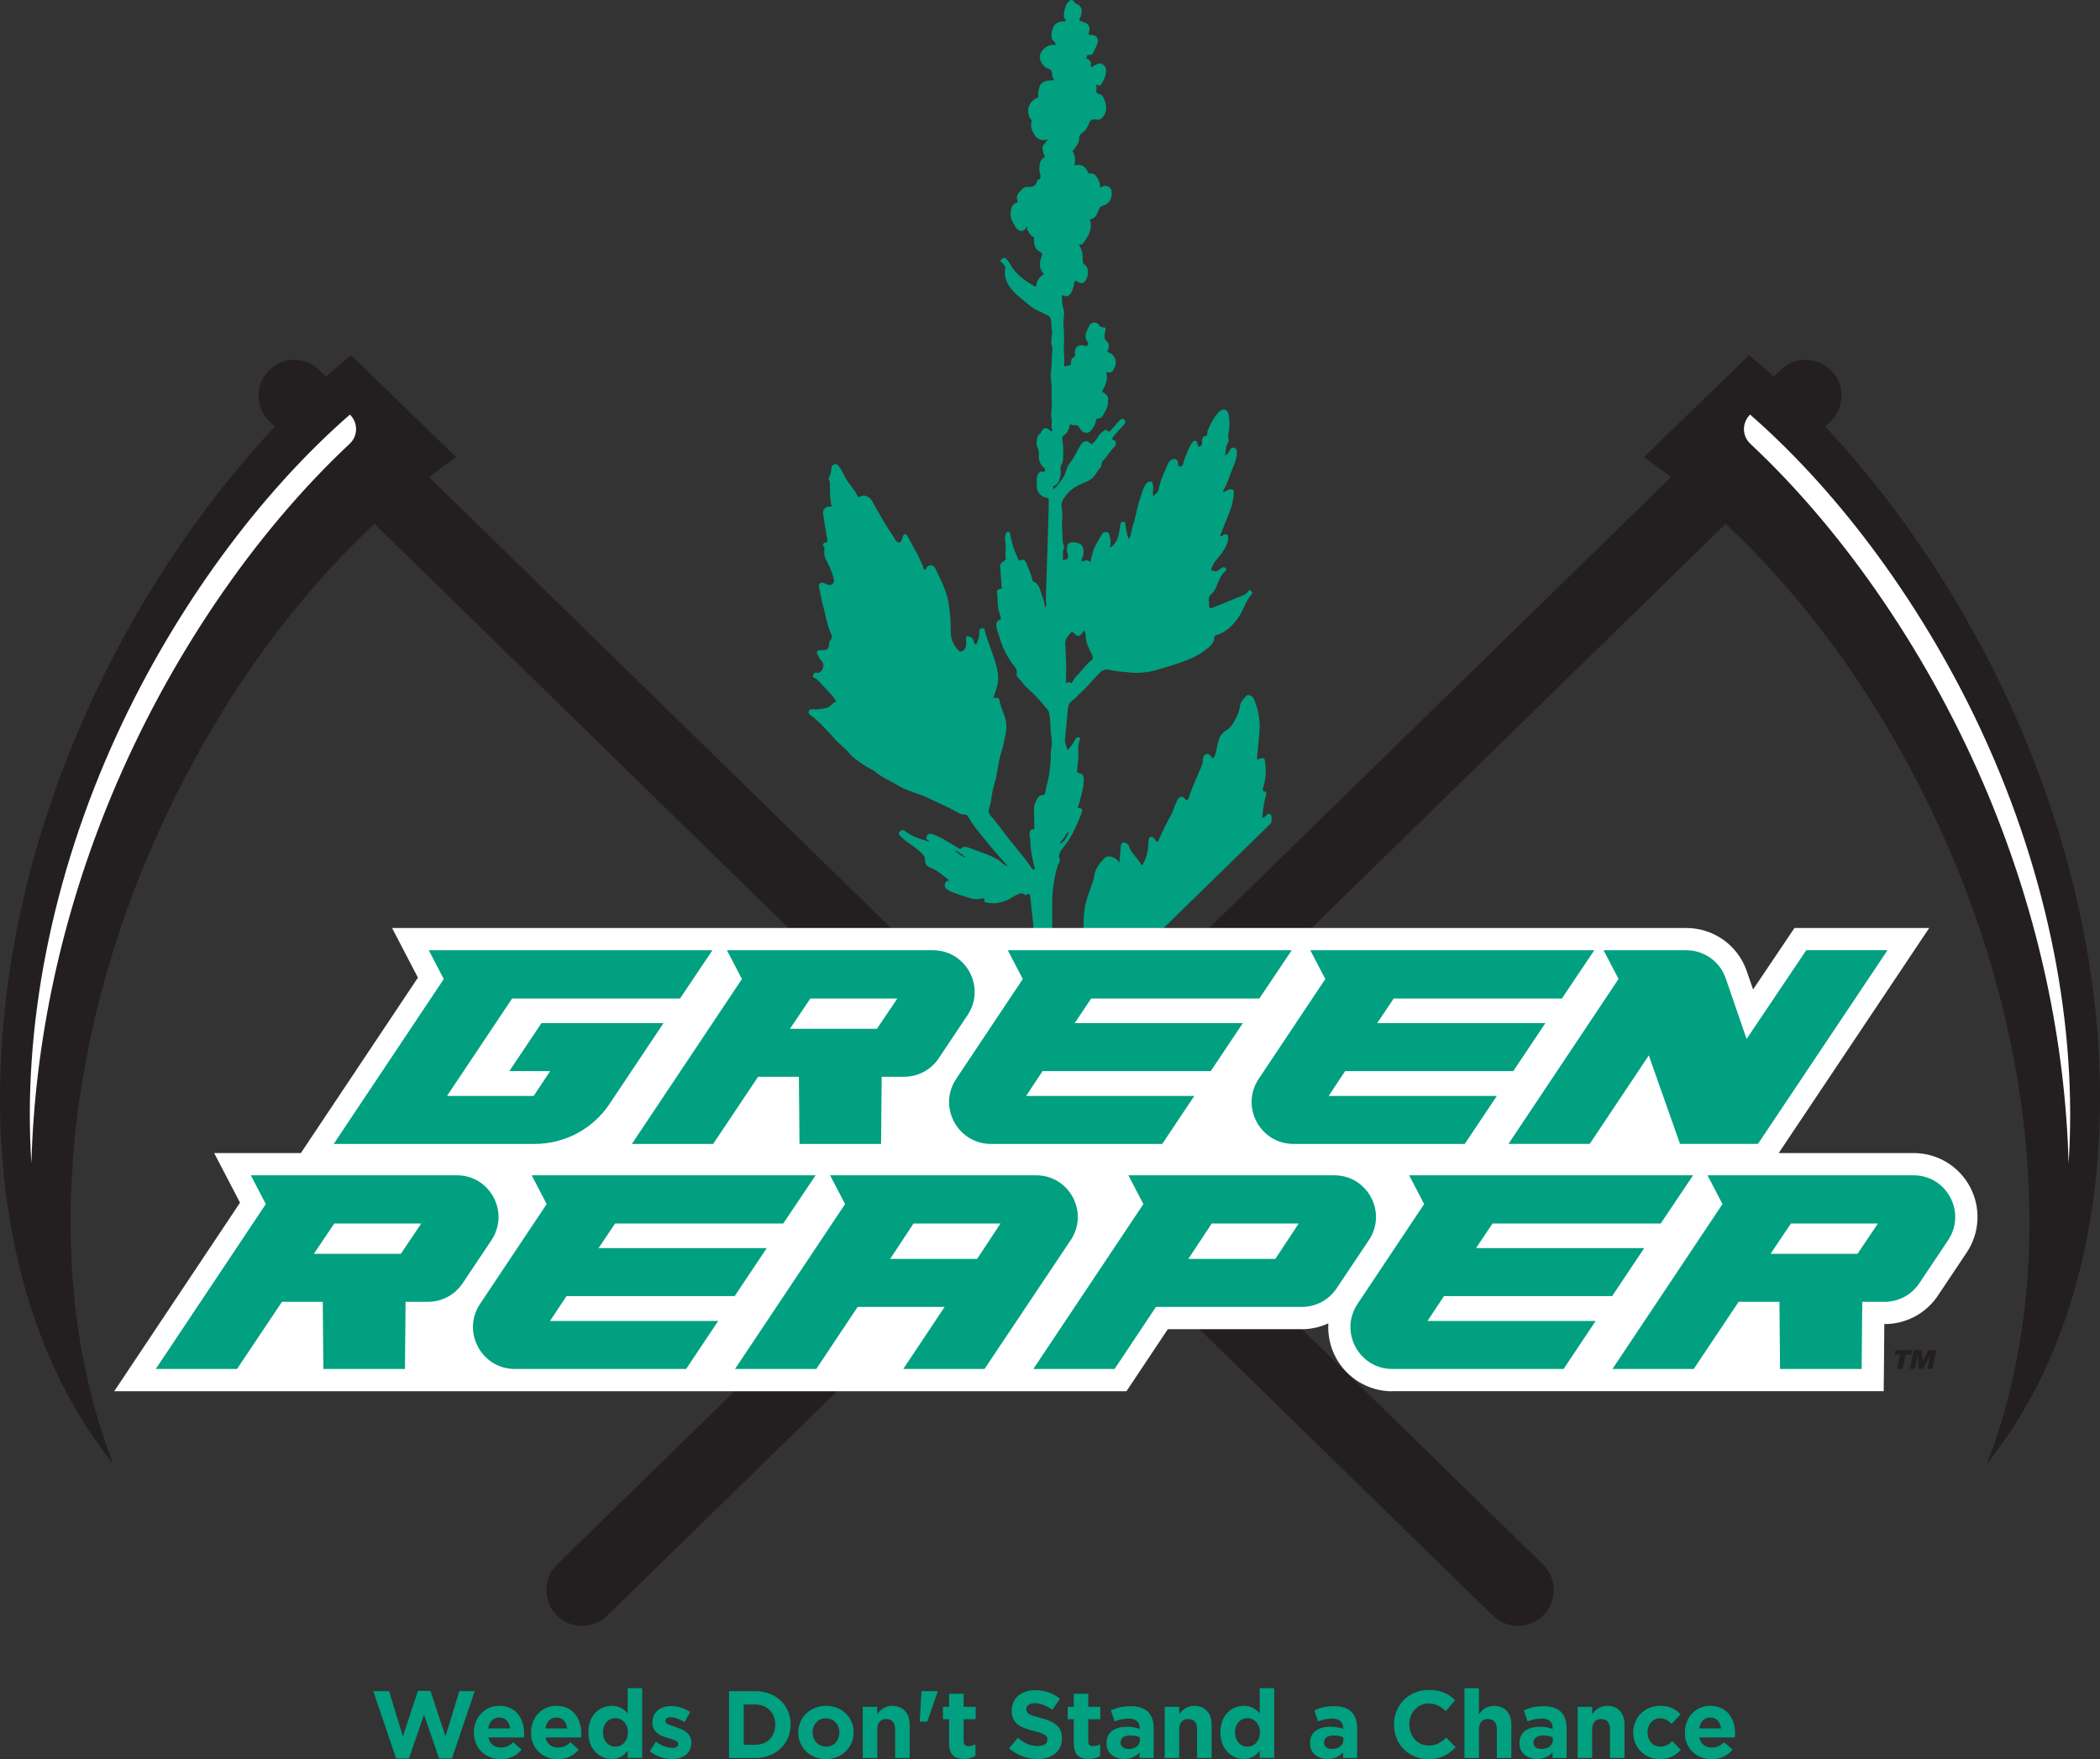 <?xml version="1.0" encoding="UTF-8"?><svg id="Layer_2" xmlns="http://www.w3.org/2000/svg" viewBox="0 0 407.81 341.61"><rect x="0" y="0" width="407.81" height="341.61" fill="#333333" stroke="none"/><defs><style>.cls-1{fill:#fff;}.cls-2{fill:#00a080;}.cls-3{fill:#231f20;}</style></defs><g id="Layer_1-2"><g><path class="cls-2" d="M87.76,341.48h-2.49l-2.93-8.5-2.93,8.5h-2.49l-4.43-13.08h3.06l2.69,8.79,2.91-8.83h2.45l2.91,8.83,2.69-8.79h2.99l-4.43,13.08Z"/><path class="cls-2" d="M101.76,337.4h-6.92c.28,1.28,1.17,1.95,2.43,1.95,.95,0,1.63-.3,2.41-1.02l1.61,1.43c-.93,1.15-2.26,1.85-4.06,1.85-2.99,0-5.2-2.1-5.2-5.14v-.04c0-2.84,2.02-5.18,4.92-5.18,3.32,0,4.84,2.58,4.84,5.4v.04c0,.28-.02,.44-.04,.7Zm-4.8-3.88c-1.17,0-1.93,.84-2.15,2.12h4.25c-.17-1.26-.91-2.12-2.1-2.12Z"/><path class="cls-2" d="M112.85,337.4h-6.92c.28,1.28,1.17,1.95,2.43,1.95,.95,0,1.63-.3,2.41-1.02l1.61,1.43c-.93,1.15-2.26,1.85-4.06,1.85-2.99,0-5.2-2.1-5.2-5.14v-.04c0-2.84,2.02-5.18,4.92-5.18,3.32,0,4.84,2.58,4.84,5.4v.04c0,.28-.02,.44-.04,.7Zm-4.8-3.88c-1.17,0-1.93,.84-2.15,2.12h4.25c-.17-1.26-.91-2.12-2.1-2.12Z"/><path class="cls-2" d="M121.89,341.39v-1.43c-.69,.93-1.63,1.61-3.1,1.61-2.32,0-4.53-1.82-4.53-5.14v-.04c0-3.32,2.17-5.14,4.53-5.14,1.5,0,2.43,.69,3.1,1.48v-4.9h2.82v13.54h-2.82Zm.04-4.99c0-1.65-1.09-2.75-2.41-2.75s-2.43,1.08-2.43,2.75v.04c0,1.65,1.11,2.75,2.43,2.75s2.41-1.09,2.41-2.75v-.04Z"/><path class="cls-2" d="M130.44,341.58c-1.39,0-2.95-.46-4.27-1.5l1.21-1.85c1.08,.78,2.21,1.19,3.14,1.19,.82,0,1.19-.3,1.19-.74v-.04c0-.61-.97-.82-2.06-1.15-1.39-.41-2.97-1.06-2.97-2.99v-.04c0-2.02,1.63-3.16,3.64-3.16,1.26,0,2.64,.43,3.71,1.15l-1.08,1.95c-.98-.57-1.97-.93-2.69-.93-.69,0-1.04,.3-1.04,.69v.04c0,.56,.95,.82,2.02,1.19,1.39,.46,3.01,1.13,3.01,2.95v.04c0,2.21-1.65,3.21-3.8,3.21Z"/><path class="cls-2" d="M146.64,341.39h-5.07v-12.99h5.07c4.08,0,6.9,2.8,6.9,6.46v.04c0,3.65-2.82,6.49-6.9,6.49Zm3.91-6.49c0-2.3-1.58-3.91-3.91-3.91h-2.21v7.83h2.21c2.34,0,3.91-1.58,3.91-3.88v-.04Z"/><path class="cls-2" d="M160.38,341.61c-3.08,0-5.36-2.28-5.36-5.14v-.04c0-2.86,2.3-5.18,5.4-5.18s5.36,2.28,5.36,5.14v.04c0,2.86-2.3,5.18-5.4,5.18Zm2.62-5.18c0-1.47-1.06-2.75-2.62-2.75s-2.58,1.24-2.58,2.71v.04c0,1.47,1.06,2.75,2.62,2.75s2.58-1.24,2.58-2.71v-.04Z"/><path class="cls-2" d="M173.83,341.39v-5.55c0-1.34-.63-2.02-1.71-2.02s-1.76,.69-1.76,2.02v5.55h-2.82v-9.94h2.82v1.41c.65-.84,1.49-1.6,2.91-1.6,2.13,0,3.38,1.41,3.38,3.69v6.44h-2.82Z"/><path class="cls-2" d="M178.95,328.4h3.15v.09l-2.02,5.83h-1.47l.33-5.92Z"/><path class="cls-2" d="M187.2,341.56c-1.73,0-2.89-.69-2.89-2.99v-4.71h-1.19v-2.41h1.19v-2.54h2.82v2.54h2.34v2.41h-2.34v4.25c0,.65,.28,.97,.91,.97,.52,0,.98-.13,1.39-.35v2.26c-.59,.35-1.28,.57-2.23,.57Z"/><path class="cls-2" d="M201.47,341.58c-1.97,0-3.95-.69-5.51-2.08l1.69-2.02c1.17,.97,2.39,1.58,3.88,1.58,1.17,0,1.87-.46,1.87-1.23v-.04c0-.72-.44-1.09-2.62-1.65-2.62-.67-4.31-1.39-4.31-3.97v-.04c0-2.36,1.89-3.91,4.55-3.91,1.89,0,3.51,.59,4.82,1.65l-1.48,2.15c-1.15-.8-2.28-1.28-3.38-1.28s-1.67,.5-1.67,1.13v.04c0,.85,.56,1.13,2.8,1.71,2.63,.69,4.12,1.63,4.12,3.9v.04c0,2.58-1.97,4.03-4.77,4.03Z"/><path class="cls-2" d="M211.41,341.56c-1.73,0-2.89-.69-2.89-2.99v-4.71h-1.19v-2.41h1.19v-2.54h2.82v2.54h2.34v2.41h-2.34v4.25c0,.65,.28,.97,.91,.97,.52,0,.98-.13,1.39-.35v2.26c-.59,.35-1.28,.57-2.23,.57Z"/><path class="cls-2" d="M221.3,341.39v-1.08c-.69,.76-1.63,1.26-3.01,1.26-1.87,0-3.41-1.08-3.41-3.04v-.04c0-2.17,1.65-3.17,4.01-3.17,1,0,1.73,.17,2.43,.41v-.17c0-1.17-.72-1.82-2.13-1.82-1.08,0-1.84,.2-2.75,.54l-.7-2.15c1.09-.48,2.17-.8,3.86-.8,3.08,0,4.44,1.6,4.44,4.29v5.77h-2.73Zm.06-4.01c-.48-.22-1.11-.37-1.8-.37-1.21,0-1.95,.48-1.95,1.37v.04c0,.76,.63,1.21,1.54,1.21,1.32,0,2.21-.72,2.21-1.74v-.5Z"/><path class="cls-2" d="M232.47,341.39v-5.55c0-1.34-.63-2.02-1.71-2.02s-1.76,.69-1.76,2.02v5.55h-2.82v-9.94h2.82v1.41c.65-.84,1.49-1.6,2.91-1.6,2.13,0,3.38,1.41,3.38,3.69v6.44h-2.82Z"/><path class="cls-2" d="M244.63,341.39v-1.43c-.69,.93-1.63,1.61-3.1,1.61-2.32,0-4.53-1.82-4.53-5.14v-.04c0-3.32,2.17-5.14,4.53-5.14,1.5,0,2.43,.69,3.1,1.48v-4.9h2.82v13.54h-2.82Zm.04-4.99c0-1.65-1.09-2.75-2.41-2.75s-2.43,1.08-2.43,2.75v.04c0,1.65,1.11,2.75,2.43,2.75s2.41-1.09,2.41-2.75v-.04Z"/><path class="cls-2" d="M260.81,341.39v-1.08c-.69,.76-1.63,1.26-3.01,1.26-1.87,0-3.41-1.08-3.41-3.04v-.04c0-2.17,1.65-3.17,4.01-3.17,1,0,1.73,.17,2.43,.41v-.17c0-1.17-.72-1.82-2.13-1.82-1.08,0-1.84,.2-2.75,.54l-.7-2.15c1.09-.48,2.17-.8,3.86-.8,3.08,0,4.44,1.6,4.44,4.29v5.77h-2.73Zm.06-4.01c-.48-.22-1.11-.37-1.8-.37-1.21,0-1.95,.48-1.95,1.37v.04c0,.76,.63,1.21,1.54,1.21,1.32,0,2.21-.72,2.21-1.74v-.5Z"/><path class="cls-2" d="M277.36,341.61c-3.82,0-6.66-2.95-6.66-6.68v-.04c0-3.69,2.78-6.72,6.77-6.72,2.45,0,3.91,.82,5.12,2l-1.82,2.1c-1-.91-2.02-1.47-3.32-1.47-2.19,0-3.77,1.82-3.77,4.04v.04c0,2.23,1.54,4.08,3.77,4.08,1.48,0,2.39-.59,3.41-1.52l1.82,1.84c-1.34,1.43-2.82,2.32-5.33,2.32Z"/><path class="cls-2" d="M290.68,341.39v-5.55c0-1.34-.63-2.02-1.71-2.02s-1.76,.69-1.76,2.02v5.55h-2.82v-13.54h2.82v5.01c.65-.84,1.49-1.6,2.91-1.6,2.13,0,3.38,1.41,3.38,3.69v6.44h-2.82Z"/><path class="cls-2" d="M301.49,341.39v-1.08c-.69,.76-1.63,1.26-3.01,1.26-1.87,0-3.41-1.08-3.41-3.04v-.04c0-2.17,1.65-3.17,4.01-3.17,1,0,1.73,.17,2.43,.41v-.17c0-1.17-.72-1.82-2.13-1.82-1.08,0-1.84,.2-2.75,.54l-.7-2.15c1.09-.48,2.17-.8,3.86-.8,3.08,0,4.44,1.6,4.44,4.29v5.77h-2.73Zm.06-4.01c-.48-.22-1.11-.37-1.8-.37-1.21,0-1.95,.48-1.95,1.37v.04c0,.76,.63,1.21,1.54,1.21,1.32,0,2.21-.72,2.21-1.74v-.5Z"/><path class="cls-2" d="M312.66,341.39v-5.55c0-1.34-.63-2.02-1.71-2.02s-1.76,.69-1.76,2.02v5.55h-2.82v-9.94h2.82v1.41c.65-.84,1.49-1.6,2.91-1.6,2.13,0,3.38,1.41,3.38,3.69v6.44h-2.82Z"/><path class="cls-2" d="M322.34,341.61c-2.99,0-5.18-2.3-5.18-5.14v-.04c0-2.84,2.17-5.18,5.21-5.18,1.87,0,3.04,.63,3.97,1.67l-1.73,1.85c-.63-.67-1.26-1.09-2.26-1.09-1.41,0-2.41,1.24-2.41,2.71v.04c0,1.52,.98,2.75,2.52,2.75,.95,0,1.6-.41,2.28-1.06l1.65,1.67c-.96,1.06-2.08,1.82-4.06,1.82Z"/><path class="cls-2" d="M336.92,337.4h-6.92c.28,1.28,1.17,1.95,2.43,1.95,.95,0,1.63-.3,2.41-1.02l1.61,1.43c-.93,1.15-2.26,1.85-4.06,1.85-2.99,0-5.2-2.1-5.2-5.14v-.04c0-2.84,2.02-5.18,4.92-5.18,3.32,0,4.84,2.58,4.84,5.4v.04c0,.28-.02,.44-.04,.7Zm-4.8-3.88c-1.17,0-1.93,.84-2.15,2.12h4.25c-.17-1.26-.91-2.12-2.1-2.12Z"/></g><g><path class="cls-2" d="M158.87,140.07c1.07,1.09,2.17,2.17,3.15,3.35,.87,1.03,2.01,1.73,2.85,2.78,.83,1.04,1.94,1.7,3.01,2.45,.68,.47,1.48,.72,2.09,1.23,1.36,1.14,3,1.78,4.48,2.68,1.7,1.05,3.66,1.44,5.45,2.26,1.8,.83,3.6,1.66,5.38,2.54,.64,.31,1.15,.9,1.97,.79,.33-.04,.63,.2,.79,.49,.62,1.1,1.38,2.11,2.17,3.09,.95,1.19,1.92,2.37,2.9,3.53,.81,.95,1.65,1.87,2.6,2.95-.9-.25-1.29-.89-1.88-1.24-1.78-1.09-3.8-1.58-5.72-2.36-.41-.16-1.02-.28-1.36,.08-.29,.31-.47,.1-.62,0-1.02-.58-2-1.22-3.03-1.79-.66-.36-1.36-.69-2.08-.93-.7-.22-1.09,.19-1.14,.82-.03,.44,.61,.18,.44,.58-.25,.08-.42-.14-.63-.19-1.46-.36-2.81-.94-4.02-1.85-.34-.25-.71-.11-.96,.16-.27,.29-.21,.5,.11,.85,1.28,1.36,3.06,2.11,4.31,3.5,.26,.29,.49,.53,.48,.95,0,.68,.2,1.35,.84,1.59,1.51,.57,2.66,1.62,4.01,2.67-.72-.16-.9,.34-.97,.69-.05,.3-.01,.68,.44,.98,1.02,.65,2.15,.96,3.26,1.31,1.13,.35,2.26,.87,3.51,.41,.06-.03,.63,.03,.46,.47-.07,.19-.06,.22,.14,.28,1.48,.43,2.87,.19,4.27-.39,.96-.4,1.71-1.17,2.82-1.32,.45-.06,.53,.52,.94,.26,.64-.4,.72,.11,.76,.54,.17,1.53,.3,3.07,.5,4.6,.17,1.32-.06,2.61,0,3.92,.04,1.29-.31,2.57-.33,3.87-.03,1.86-.08,3.7-.28,5.55-.13,1.26-.19,2.54-.19,3.8,0,.79-.04,1.58-.08,2.37l3.77,3.68c.02-1.03,.05-2.06,.03-3.08-.05-2.55-.08-5.09,.11-7.64,.08-.99,.18-1.97,.24-2.96,.07-1.12-.07-2.26,.04-3.38,.17-1.58,.38-3.17,.43-4.76,.06-2.5-.12-5.01,.14-7.52,.16-1.57,.46-3.09,.92-4.58,.13-.42,.55-.92,.43-1.21-.4-.99,.09-1.63,.63-2.32,.37-.49,.77-.96,1.09-1.48,.99-1.58,1.71-3.29,2.41-5.02,.37-.93,.19-1.3-.7-1.19,.19-.56,.38-1.06,.5-1.58,.31-1.34,.75-2.65,.7-4.05-.02-.49-.15-1.01-.68-1.08-.62-.09-.65-.39-.59-.88,.11-.95,.26-1.91,.23-2.87-.03-.93-.1-1.83,.24-2.71,.07-.19,.18-.41-.03-.54-.2-.12-.44-.07-.62,.11-.18,.18-.28,.4-.4,.62-.33,.63-.77,1.18-1.27,1.72-.11-.26-.57-1.49-.54-1.79,.2-2.05,.39-4.11,.58-6.16,.07-.71,.26-1.33,.95-1.74,.52-.32,.89-.85,1.35-1.27,1.27-1.14,2.36-2.46,3.53-3.7,.6-.63,1.28-1.22,2.32-.93,1.15,.32,2.35,.34,3.53,.48,2.01,.24,3.98,.05,5.88-.54,1.55-.48,3.11-.92,4.64-1.47,1.93-.69,3.74-1.58,5.26-2.94,.48-.43,.97-.97,.96-1.71,0-.33,.08-.47,.39-.55,1.86-.55,3.16-1.85,4.25-3.35,1.04-1.43,1.42-3.26,2.64-4.59,.17-.18,.13-.5-.14-.65-.13-.07-.31-.28-.45-.04-.48,.79-1.33,.98-2.09,1.3-1.62,.68-3.26,1.31-4.87,1.99-.49,.21-.77,.03-.73-.41,.06-.77-.37-1.61,.5-2.29,.38-.29,.66-.82,.89-1.33,.48-1.1,.82-2.29,1.82-3.1,.14-.12,.16-.38,.01-.55-.18-.23-.43-.25-.67-.1-.31,.19-.6,.41-.91,.6-.35,.21-.73,.03-1.09-.02-.05,0-.14-.32-.09-.43,.21-.41,.36-.91,.61-1.23,.57-.73,1.24-1.4,1.73-2.2,.46-.78,.91-1.59,.92-2.55,0-.64-.3-.8-.88-.56-.22,.1-.4,.37-.72,.29,.66-1.67,1.29-3.32,1.95-4.94,.45-1.11,.67-2.27,.76-3.46,.03-.48-.11-.76-.74-.71-.51,.03-.82,.48-1.46,.5,.98-1.63,1.43-3.37,2.13-5.02,.36-.86,.64-1.75,.65-2.7,0-.43-.12-.78-.62-.87-.46-.08-.61,.19-.78,.54-.2,.37-.44,.77-.91,1,.13-.62,.14-1.19,.25-1.77,.1-.5,.57-.88,.44-1.37-.13-.51-.04-1,.04-1.48,.17-1.01,.15-2.01,.02-3.01-.06-.5-.17-1.07-.71-1.26-.53-.19-1.01,.18-1.32,.51-.95,1.02-1.54,2.26-2.09,3.54-.16,.39,.15,1.2-.78,1.06-.02,0-.05,.19-.11,.26-.25,.3-.23,.67-.2,1.01,.03,.42-.2,.72-.5,.78-.31,.06-.31-.35-.4-.59-.09-.26-.2-.62-.48-.58-.23,.04-.49,.19-.66,.51-.69,1.26-1.26,2.57-1.63,3.97-.07,.28-.28,.6-.68,.54-.34-.05-.28-.34-.31-.58-.07-.87-.66-1.14-1.37-.66-.24,.16-.43,.35-.54,.61-.63,1.45-1.31,2.86-1.72,4.4-.14,.54-.13,1.35-.88,1.62-.25,.1-.01,.35-.19,.51-.48-.75,.04-1.54-.16-2.29-.08-.26-.2-.73-.26-.71-.34,.12-.73-.02-1.03,.39-.7,.95-.91,2.05-1.29,3.11-.58,1.65-.73,3.4-1.33,5.04-.31,.86-.23,1.83-.8,2.68-.37-.89-.48-1.77-.64-2.64-.06-.33,.08-.73-.43-.74-.47,0-.55,.3-.6,.73-.22,1.58-.34,3.23-1.99,4.32,.19-.85,.16-1.62-.06-2.36-.1-.33-.17-.65-.64-.7-.5-.05-.73,.2-.95,.56-.45,.73-.82,1.5-1.24,2.24-.56,.98-.6,2.07-.96,3.09-.46-.71-1.06-.29-1.67-.14,.04-.26,.03-.49,.14-.74,.32-.68,.35-1.41,.09-2.13-.3-.84-2.17-1.22-2.82-.59-.15,.14-.14,.3-.18,.47-.12,.5-.08,1.02,.07,1.48,.23,.7,.09,1.08-.66,1.18-.06,.01-.14,0-.23,0-.01-.56-.05-1.12-.01-1.66,.03-.34,.32-.68,.19-1-.41-1.06-.2-2.18-.35-3.26-.18-1.35,.23-2.73-.08-4.07-.28-1.23,.5-2.17,1.13-2.92,.54-.65,1.37-1.22,2.22-1.65,.95-.48,2.07-.7,2.81-1.55,.5-.57,.83-1.28,1.35-1.83,.36-.39,.14-.94,.43-1.24,.87-.89,1.48-1.99,2.36-2.86,.29-.29,.28-1.08-.04-1.15-.77-.17-.4-.58-.17-.86,.65-.77,1.32-1.53,2.02-2.25,.32-.32,.29-.67,.06-.92-.26-.28-.64-.22-.92,.1-.44,.5-.86,1.03-1.33,1.49-.33,.34-.59,1.07-1.27,.38-.05-.05-.3,.02-.41,.11-.34,.27-.7,.5-.97,.9-.39,.59-.75,1.23-1.34,1.66-.12,.08-.15,.23-.35-.03-.55-.69-1.4-.55-1.89,.25-.74,1.21-1.29,2.51-2.18,3.64-.65,.82-.7,2.01-1.35,2.88-.56,.74-1,1.6-1.83,2.12,.1-.22-.16-.53,.19-.67,.93-.36,1.05-1.21,1.24-2.04,.18-.73-.2-1.48,.25-2.22,.3-.48,.24-1.12,.26-1.71,.03-.89,.08-1.77-.12-2.64-.12-.54-.11-.99,.44-1.36,.55-.36,.81-1,.9-1.61,.05-.39,.1-.4,.41-.29,.18,.07,.4,.14,.58,.11,.57-.12,.78,.17,1.06,.64,.47,.81,1.43,1.24,2.2,.31,.42-.5,.78-1.08,.9-1.76,.04-.19-.03-.46,.26-.46,1.01-.01,1.2-.9,1.58-1.53,.44-.75,.57-1.63,.51-2.47-.04-.53-.57-.91-1.05-1.19-.2-.12-.09-.2-.01-.35,.55-.96,1.03-1.95,.76-3.11-.07-.28,.02-.43,.25-.37,.87,.24,1.06-.43,1.33-.96,.57-1.15,.05-2.49-1.17-2.89-.43-.14-.16-.32-.11-.46,.23-.59,.22-1.27-.2-1.64-.8-.71-.41-1.49-.29-2.21,.07-.46-.04-.55-.38-.57-.42-.02-.71-.14-.97-.54-.44-.65-1.52-.46-1.82,.27-.07,.18-.15,.36-.25,.53-.45,.88-.77,1.76-.01,2.65,.18,.21,.02,.34-.05,.52-.1,.22-.24,.21-.43,.16-1.47-.4-2.12,.3-2.02,1.53,.02,.28,.03,.59-.23,.69-.51,.21-.52,.62-.56,1.04-.02,.19,.03,.54-.14,.53-.38-.01-.7,.16-1.06,.21-.04,0-.14-.16-.14-.23,.18-1.2-.09-2.4-.03-3.6,.08-1.43,.05-2.88-.07-4.27-.11-1.14,.39-2.25-.1-3.43-.25-.6-.08-1.55-.27-2.36,1.43,.68,2.05,0,2.59-2.78,.53,.14,.96,.71,1.58,.42,1.04-.48,1.31-2.79,.38-3.45-.4-.28-.45-.53-.44-.96,.01-1.05-.08-2.09-.78-2.94,.42-.06,.73-.13,.84-.28,.94-1.28,1.79-2.6,1.43-4.32-.02-.08-.27-.34,.06-.39,1.12-.2,1.25-1.23,1.63-2,.16-.33,.28-.48,.64-.59,1.38-.42,1.8-1.29,1.82-2.54,.01-.73-.42-1.24-1.1-1.35-.43-.07-.8,.2-1.25,.36,.23-.77-.16-1.34-.46-1.89-.32-.59-.78-.98-1.53-.84-.19,.03-.23-.2-.31-.36-.52-1.05-1.32-1.56-2.58-1.24,.15-.89,.15-1.7-.24-2.48-.06-.11-.19-.24-.05-.4,.56-.7,1.19-1.43,1.18-2.34-.01-1.15,1.25-1.23,1.52-2.1,.06-.18,.22-.35,.29-.57,.23-.7,.53-1.22,1.49-1.01,.68,.16,1.21-.26,1.59-.92,.68-1.18,.32-2.27-.17-3.35-.12-.29-.36-.56-.75-.68-.68-.2-.67-.24-.61-1.05,0-.1,.04-.21,.02-.3-.14-.49-.04-.62,.42-.33,.22,.14,.34-.01,.47-.2,.54-.83,.97-1.69,.96-2.73,0-.66-.32-.98-.85-1.25-.67-.33-1.09,.25-1.62,.41-.11,.03-.17,.24-.36,.17-.25-.09-.14-.3-.12-.45,.11-.54-.26-.81-.6-1.09-.12-.1-.48,0-.25-.36,.12-.19,.11-.5,.49-.42,.34,.07,.64-.06,.8-.39,.29-.62,.61-1.24,.83-1.88,.3-.88-.14-1.52-1.04-1.61-.24-.03-.5,.02-.72-.14,.51-1.43,.17-2.07-1.26-2.47-.39-.11-.72-.26-.32-.74,.14-.18,.12-.47,.2-.7,.3-.9-.1-1.68-.94-1.99-.19-.07-.29-.2-.39-.35-.36-.52-.72-.53-1.15-.06-.71,.79-.82,1.78-.91,2.76-.03,.37,.44,.63,.31,1.06-1.65-.1-2.5,.63-2.7,2.42-.07,.6,.04,1.12,.54,1.51,.18,.14,.27,.37,.24,.58-.01,.13-.16,.07-.3,.05-1.05-.16-2.33,.78-2.69,1.86-.33,.99,.63,2.5,1.47,2.72,.87,.23,.79,.72,.89,1.28,.02,.14-.03,.33,.05,.43,.59,.72,.05,.59-.42,.6-.99,0-1.91,.51-2.09,1.18-.16,.6-.4,1.2-.23,1.85,.07,.24-.05,.29-.28,.38-1.69,.73-2.24,2.7-1.18,4.17,.13,.19,.16,.37,.11,.56-.19,.64-.03,1.18,.24,1.8,.64,1.43,1.54,1.96,2.92,1.5,.02,.19-.18,.22-.24,.34-.24,.5-.9,.8-.78,1.48,.08,.46,.14,.93,.39,1.34,.09,.15,.2,.2-.06,.35-.98,.58-.91,1.56-.94,2.53-.02,.66,.76,1.5-.41,1.92-.04,.02-.05,.14-.06,.21-.14,.93-1.09,1.15-1.59,1.08-.87-.11-1.17,.32-1.64,.81-.51,.55-.86,1.07-.55,1.82,.09,.22,.05,.37-.13,.42-.97,.29-1.07,1.13-1.19,1.92-.15,1.05,.42,1.91,.93,2.77,.41,.7,1.27,1.29,2.02,.28,.07-.1,.07-.4,.35-.26-.07,.17-.22,.44-.18,.49,.44,.42,.57,1.1,1.16,1.38,.27,.13,.27,.3,.25,.61-.06,.98,.23,1.91,1.16,2.36,.51,.25,.46,.46,.32,.87-.39,1.11-.58,2.21,.26,3.23,.04,.04,.25,.23-.03,.4-.68,.42-1.07,1.06-1.23,1.86-.02,.1-.06,.53-.43,.31-1.53-.9-2.97-1.87-4.09-3.33-.52-.68-.78-1.53-1.48-2.08-.29-.23-.26-.21-.88,.3-.34,.28,.02,.35,.1,.45,.32,.4,.81,.61,.7,1.34-.18,1.22,.16,2.4,.87,3.44,1.01,1.45,2.47,2.43,3.8,3.55,.45,.38,.94,.73,1.48,.98,.78,.35,1.54,.76,2.29,1.15,.22,.11,.3,.27,.38,.51,.26,.74,.12,1.51,.25,2.25,.18,1.02-.35,2.05,.02,3.08,.09,.25,.1,.57,.07,.85-.17,1.32-.05,2.66-.24,3.96-.19,1.25,.14,2.46,.11,3.69-.02,.85-.04,1.7,.03,2.56,.08,1.01-.26,2.07-.05,3.11,.13,.64-.15,1.3,.09,1.91,.08,.2,.07,.37-.06,.45-.15,.09-.27-.08-.4-.2-.6-.62-1.22-.51-1.6,.27-.08,.15-.13,.36-.25,.43-.7,.4-.58,1.1-.68,1.73-.13,.73,.52,1.3,.44,2-.14,1.16,.12,2.15,1.05,2.91,.16,.14,.22,.34,.15,.55-.09,.29-.33,.17-.51,.16-.51-.05-.75,.23-.93,.68-.3,.72-.15,1.46-.17,2.19-.02,1.11,.84,2.02,1.92,2.21,.14,.03,.34-.02,.38,.16,.16,.74-.58,18.52-.52,19.87,.01,.4,.26,.86-.15,1.29-.15-.79-.26-1.52-.56-2.22-.46-1.06-.43-2.42-1.83-2.88-.03,0-.03-.13-.05-.2-.27-1.18-.79-2.26-1.23-3.37-.18-.43-.52-.83-1.12-.53-.38,.19-.41-.18-.49-.34-.73-1.48-1.22-3.04-1.51-4.67-.03-.19-.02-.49-.33-.5-.27,0-.49,.18-.55,.44-.1,.47-.19,.96-.08,1.44,.23,1.05-.08,2.1,.1,3.14,.07,.4-.24,.64-.47,.75-.46,.23-.62,.59-.59,1.03,.06,1.28,.13,2.57,.26,3.85,.03,.3,.12,.42-.28,.45-.55,.04-.72,.48-.6,.92,.12,.47,.08,.95,.09,1.4,0,1.07,.24,2.08,.59,3.06,.1,.3,.07,.5-.21,.62-.68,.29-.67,.89-.58,1.45,.12,.7,.43,1.35,.61,2.03,.47,1.76,1.28,3.31,2.3,4.81,.44,.65,1.21,1.22,.98,2.22-.04,.19,.04,.43,.21,.61,.75,.81,1.39,1.74,2.22,2.45,1.3,1.1,2.36,2.4,3.44,3.68,.19,.23,.37,.48,.43,.77,.36,1.63,.18,3.32,.49,4.95,.23,1.18-.21,2.3-.16,3.47,.04,.84-.1,1.72-.18,2.57-.13,1.5-.59,2.97-.89,4.46-.05,.24,0,.53-.33,.53-.72,0-1.08,.38-1.38,1-.29,.58-.5,1.15-.48,1.79,.02,1.04,.07,2.08,.07,3.12,0,.33,.2,.87-.53,.77-.17-.03-.19,.24-.28,.39-.31,.59,.03,1.15,.04,1.73,.02,1.74,.34,3.45,.78,5.13,.04,.16,.29,.32,.01,.48-.27,.14-.41,0-.57-.24-.85-1.37-1.96-2.56-2.92-3.85-.62-.82-1.36-1.55-1.95-2.4-.75-1.09-1.61-2.1-2.41-3.16-.54-.71-1.34-1.07-.88-2.39,.45-1.34,.41-2.84,.89-4.28,.72-2.17,.76-4.55,1.52-6.75,.31-.91,.4-1.86,.65-2.79,.36-1.32,.32-2.73-.2-4.07-.35-.91-.7-1.83-.9-2.79-.11-.54-.36-.59-.77-.57-.13,0-.25,.21-.4-.02,.23-.75,.5-1.5,.71-2.27,.53-1.95-.1-3.78-.67-5.59-.53-1.68-1.27-3.3-1.69-5.01-.07-.31-.09-.61-.44-.62-.47-.01-.72,.31-.69,.76,.07,.9-.26,1.67-.59,2.43-.44-.12-.44-.55-.5-.78-.17-.63-.76-.78-1.14-.89-.44-.12-.31,1.12-.3,1.51,0,.46-.15,.94-.5,1.26-.23,.21-.62,.38-.89,.12-1-1-1.6-2.12-1.6-3.64,0-2.03-.11-4.08-.51-6.1-.44-2.2-1.49-4.14-2.42-6.13-.37-.79-.88-.91-1.55-.55-.29,.16-.21,.68-.72,.63-.24-.78-.59-1.54-.93-2.27-.62-1.32-1.4-2.57-2.07-3.87-.14-.29-.33-.77-.65-.73-.41,.04-.5,.55-.61,.93-.09,.29-.2,.68-.49,.66-.31,0-.67-.17-.84-.52-.29-.6-.69-1.12-1.05-1.66-1.24-1.92-2.34-3.91-3.47-5.9-.5-.87-1.59-1.29-2.37-.79-.21,.13-.32,.1-.4-.08-.55-1.28-1.58-2.22-2.27-3.41-.47-.81-.81-1.71-1.41-2.46-.25-.33-.51-.43-.8-.35-.29,.09-.58,.29-.62,.68-.07,.61-.05,1.24-.44,1.79-.14,.19-.08,.49,.05,.73,.12,.23,.1,.47,.1,.72,.01,1.42-.02,2.85,.34,4.28-.12,0-.21,.02-.31,.02-.91-.04-1.47,.55-1.34,1.46,.25,1.64,.49,3.28,.79,4.91,.07,.37,.11,.52-.33,.59-.27,.04-.72,.36-.43,.67,.36,.4,.19,.8,.18,1.17-.02,.62,.13,1.15,.43,1.7,.67,1.21,1.21,2.46,1.45,3.84,.04,.23,0,.36-.15,.53-.55,.63-1.15,.3-1.67,.02-.36-.18-.63-.14-.9,.04-.29,.2-.21,.52-.15,.81,.24,1.11,.42,2.24,.71,3.33,.46,1.69,.72,3.42,1.36,5.06,.25,.62,.74,1.37-.05,2.02-.06,.04-.06,.18-.06,.29-.1,1.27-.28,1.43-1.54,1.46-.08,0-.15-.01-.23-.01-.59,.01-.79,.29-.52,.8,.2,.39,.38,.83,.69,1.13,.5,.48,.56,1.02,.35,1.59-.21,.57-.58,.97-1.31,.84-.26-.04-.49,.21-.59,.48-.08,.21,0,.42,.21,.5,.68,.28,1.09,.87,1.55,1.38,.87,.96,1.85,1.81,2.56,2.92,.07,.11,.3,.24,.12,.32-.69,.31-1.08,1.04-1.84,1.23-.89,.22-1.82,.37-2.72,.27-.46-.05-.59,.14-.71,.41-.14,.3,.02,.51,.28,.71,.52,.38,1.03,.77,1.49,1.22Zm26.43,25.11c.95,.15,1.58,.8,2.25,1.4-.88-.25-1.46-.98-2.25-1.4Zm22.67-42.34c.11-.13,.21-.24,.41-.04,1.03,.99,1.26,.95,2.11-.34,.22,.27,.31,.27,.35,1.16,.05,1.32,.71,2.42,1.23,3.53,.29,.64,.09,.96-.26,1.21-1.07,.78-1.72,1.93-2.66,2.82-.45,.43-.73,1.03-1.1,1.55-.31-.38-.67-.31-1.03-.03-.06-1.31,.08-2.55,.03-3.81-.05-1.29-.12-2.59-.18-3.88-.05-.94,.56-1.53,1.1-2.17Zm-1.57,40.14c.49-.41,.5-1.19,1.16-1.43-.33,.96-.81,1.81-1.7,2.36,.05-.39,.26-.7,.53-.92Z"/><path class="cls-2" d="M242.09,135.06c-.53,.6-1.19,1.17-1.29,2.01-.1,.78-.32,1.5-.68,2.18-.52,.97-.94,1.99-2.01,2.6-.59,.34-1.17,1-1.37,1.63-.24,.77-.43,1.6-.59,2.42-.09,.47-.2,.99-.62,1.37-.1-.11-.18-.2-.26-.29-.26-.32-.55-.65-.99-.55-.48,.12-.63,.55-.68,1.01-.05,.39-.06,.81-.21,1.17-.83,2.1-1.84,4.13-2.54,6.29-.19,.57-.42,.65-.8,.17-.36-.45-.73-.44-1.16-.08-.3,.26-.33,.65-.51,.96-.44,.74-.55,1.62-.98,2.35-.88,1.52-1.62,3.12-2.36,4.71-.18,.39-.29,.71-.66,.13-.08-.12-.22-.24-.31-.38-.15-.27-.45-.25-.67-.2-.22,.05-.31,.29-.33,.53-.08,.76-.11,1.52-.24,2.27-.14,.85-.46,1.66-.86,2.42-.08,.14-.28,.34-.39,.1-.6-1.27-1.87-2.09-2.31-3.48-.14-.43-.49-.8-.99-.79-.5,.01-.62,.38-.64,.86-.04,.96-.17,1.92-.27,3.05-.28-.32-.4-.48-.54-.61-.63-.6-1.81-.83-2.31-.3-.81,.85-1.63,1.74-1.91,2.93-.15,.64-.26,1.35-.47,1.92-.47,1.26-.92,2.54-1.28,3.84-.53,1.95-.37,3.98-.51,5.97-.06,.87-.28,1.79-.05,2.64,.31,1.17,.23,2.35,.34,3.52,.15,1.61,.09,3.24,.76,4.77,.26,.58,.35,1.21,.41,1.84l35.07-34.24c.05-.41,.08-.83,.04-1.27-.04-.36-.29-.36-.45-.49-.16-.12-.29,0-.41,.17-.12,.18-.33,.3-.5,.45-.12,.1-.23,.21-.39,.06-.12-.11-.02-.21-.01-.32,.13-1.34,.32-2.67,.68-3.97,.08-.3,.16-.67-.33-.76-.42-.08-.29-.49-.24-.65,.55-1.61,.64-3.26,.41-4.93-.12-.94-.14-1.04-1.2-.71-.12,.03-.22,.14-.4,.03,.17-1.88,.4-3.79,.52-5.7,.12-2.09-.3-4.09-1.11-6.01-.22-.52-1.11-.94-1.38-.63Z"/></g><path class="cls-3" d="M113.05,315.73c1.75,0,3.5-.66,4.86-1.98L355.52,81.8c2.75-2.68,2.8-7.09,.12-9.83-2.69-2.74-7.09-2.8-9.84-.12L108.19,303.8c-2.75,2.68-2.8,7.09-.12,9.84,1.36,1.39,3.17,2.1,4.98,2.1Z"/><path class="cls-3" d="M294.77,315.73c-1.75,0-3.5-.66-4.86-1.98L52.3,81.8c-2.75-2.68-2.8-7.09-.12-9.83,2.69-2.74,7.09-2.8,9.84-.12l237.61,231.95c2.75,2.68,2.8,7.09,.12,9.84-1.36,1.39-3.17,2.1-4.98,2.1Z"/><path class="cls-3" d="M385.84,284.25c26.86-33.18,30.03-92.06,4.34-147.83-12.53-27.2-30.89-51.42-50.54-67.43l-20.4,19.79c22.93,16.16,42.99,40.64,57.24,71.57,20.31,44.1,22.58,90.15,9.36,123.89Z"/><path class="cls-1" d="M386.09,154.34c9.86,23.64,15.01,48.2,15.62,71.6,1.73-26.14-3.78-55.47-16.68-83.46-11.14-24.18-27.45-46.52-45.17-61.97h0c-1.59,1.54-1.6,4.11,.01,5.63,18.64,17.45,35.21,41.82,46.22,68.2Z"/><path class="cls-3" d="M21.98,284.25c-26.86-33.18-30.03-92.06-4.34-147.83,12.53-27.2,30.89-51.42,50.54-67.43l20.4,19.79c-22.93,16.16-42.99,40.64-57.24,71.57-20.31,44.1-22.58,90.15-9.36,123.89Z"/><path class="cls-1" d="M21.72,154.34c-9.86,23.64-15.01,48.2-15.62,71.6-1.73-26.14,3.78-55.47,16.68-83.46,11.14-24.18,27.45-46.52,45.17-61.97h0c1.59,1.54,1.6,4.11-.01,5.63-18.64,17.45-35.21,41.82-46.22,68.2Z"/><g><path class="cls-3" d="M367.91,263.05l.19-.88h3.24l-.19,.88h-1.09l-.59,2.79h-1.07l.59-2.79h-1.08Zm3.94,2.79h-.97l.78-3.67h1.52l.22,2.11,1.11-2.11h1.52l-.78,3.67h-.97l.56-2.66-1.36,2.66h-.83l-.23-2.66-.56,2.66Z"/><g><path class="cls-1" d="M270.4,270.16h95.41l.12-13.04h.07c4.15,0,8.01-2.06,10.32-5.51l5.61-8.39c2.55-3.82,2.79-8.7,.63-12.75-2.16-4.05-6.36-6.56-10.95-6.56h-26.19l29.22-43.7h-26.17l-8.03,11.94-1.24-3.59c-1.72-5-6.43-8.35-11.71-8.35H76.14l5.02,9.64-22.73,34.06h-16.84l5.02,9.64-24.43,36.62H218.75l8.03-12.05h26.03c1.81,0,3.56-.41,5.15-1.14-.14,2.26,.34,4.55,1.44,6.62,2.17,4.06,6.38,6.58,10.98,6.58Z"/><g><path class="cls-2" d="M119.44,237.6l-3.2,4.77h32.66l-6.23,9.32h-32.66l-3.2,4.83h32.66l-6.23,9.32h-33.25c-6.49,0-10.37-7.24-6.76-12.64l12.93-19.38-2.91-5.59h55.14l-6.29,9.37h-32.66Z"/><path class="cls-2" d="M207.93,240.81l-16.74,25.03h-15.78l8.03-12.05h-16.89l-8.03,12.05h-15.78l21.37-32.02-2.91-5.59h40c6.47,0,10.32,7.21,6.73,12.59Zm-30.53-3.21l-4.54,6.87h16.89l4.54-6.87h-16.89Z"/><path class="cls-2" d="M265.83,240.82l-6.28,9.38c-1.5,2.24-4.02,3.59-6.72,3.59h-28.35l-8.03,12.05h-15.78l21.37-32.02-2.91-5.59h39.98c6.47,0,10.32,7.22,6.72,12.59Zm-30.52-3.22l-4.54,6.87h16.89l4.54-6.87h-16.89Z"/><path class="cls-2" d="M289.84,237.6l-3.2,4.77h32.66l-6.23,9.32h-32.66l-3.2,4.83h32.66l-6.23,9.32h-33.25c-6.49,0-10.37-7.24-6.76-12.64l12.93-19.38-2.91-5.59h55.14l-6.29,9.37h-32.66Z"/><path class="cls-2" d="M378.33,240.81l-5.61,8.39c-1.5,2.25-4.02,3.6-6.73,3.6h-4.35l-.12,13.04h-15.84l-.12-13.04h-7.92l-8.73,13.04h-15.78l21.37-32.02-2.91-5.59h40c6.47,0,10.32,7.21,6.73,12.59Zm-30.54-3.21l-3.96,5.88h16.89l3.96-5.88h-16.89Z"/><path class="cls-2" d="M95.45,240.81l-5.61,8.39c-1.5,2.25-4.02,3.6-6.73,3.6h-4.35l-.12,13.04h-15.84l-.12-13.04h-7.92l-8.73,13.04h-15.78l21.37-32.02-2.91-5.59h40c6.47,0,10.32,7.21,6.73,12.59Zm-30.54-3.21l-3.96,5.88h16.89l3.96-5.88h-16.89Z"/><path class="cls-2" d="M187.91,197.11l-5.61,8.39c-1.5,2.25-4.02,3.6-6.73,3.6h-4.35l-.12,13.04h-15.84l-.12-13.04h-7.92l-8.73,13.04h-15.78l21.37-32.02-2.91-5.59h40c6.47,0,10.32,7.21,6.73,12.59Zm-30.54-3.21l-3.96,5.88h16.89l3.96-5.88h-16.89Z"/><path class="cls-2" d="M211.9,193.9l-3.2,4.77h32.66l-6.23,9.32h-32.66l-3.2,4.83h32.66l-6.23,9.32h-33.25c-6.49,0-10.37-7.24-6.76-12.64l12.93-19.38-2.91-5.59h55.14l-6.29,9.37h-32.66Z"/><path class="cls-2" d="M270.65,193.9l-3.2,4.77h32.66l-6.23,9.32h-32.66l-3.2,4.83h32.66l-6.23,9.32h-33.25c-6.49,0-10.37-7.24-6.76-12.64l12.93-19.38-2.91-5.59h55.14l-6.29,9.37h-32.66Z"/><path class="cls-2" d="M103.84,222.14h-39.03l21.37-32.02-2.91-5.59h55.08l-6.29,9.37h-32.61l-12.64,18.92h16.83l3.2-4.83h-7.92l6.23-9.31h23.7l-10.47,15.68c-3.24,4.86-8.7,7.78-14.55,7.78Z"/><path class="cls-2" d="M314.32,190.12l-2.91-5.59h16.08c3.44,0,6.51,2.19,7.63,5.44l4.06,11.79,11.59-17.24h15.78l-25.16,37.61h-15.14l-6.06-17.18-11.47,17.18h-15.78l21.37-32.02Z"/></g></g></g></g></svg>
